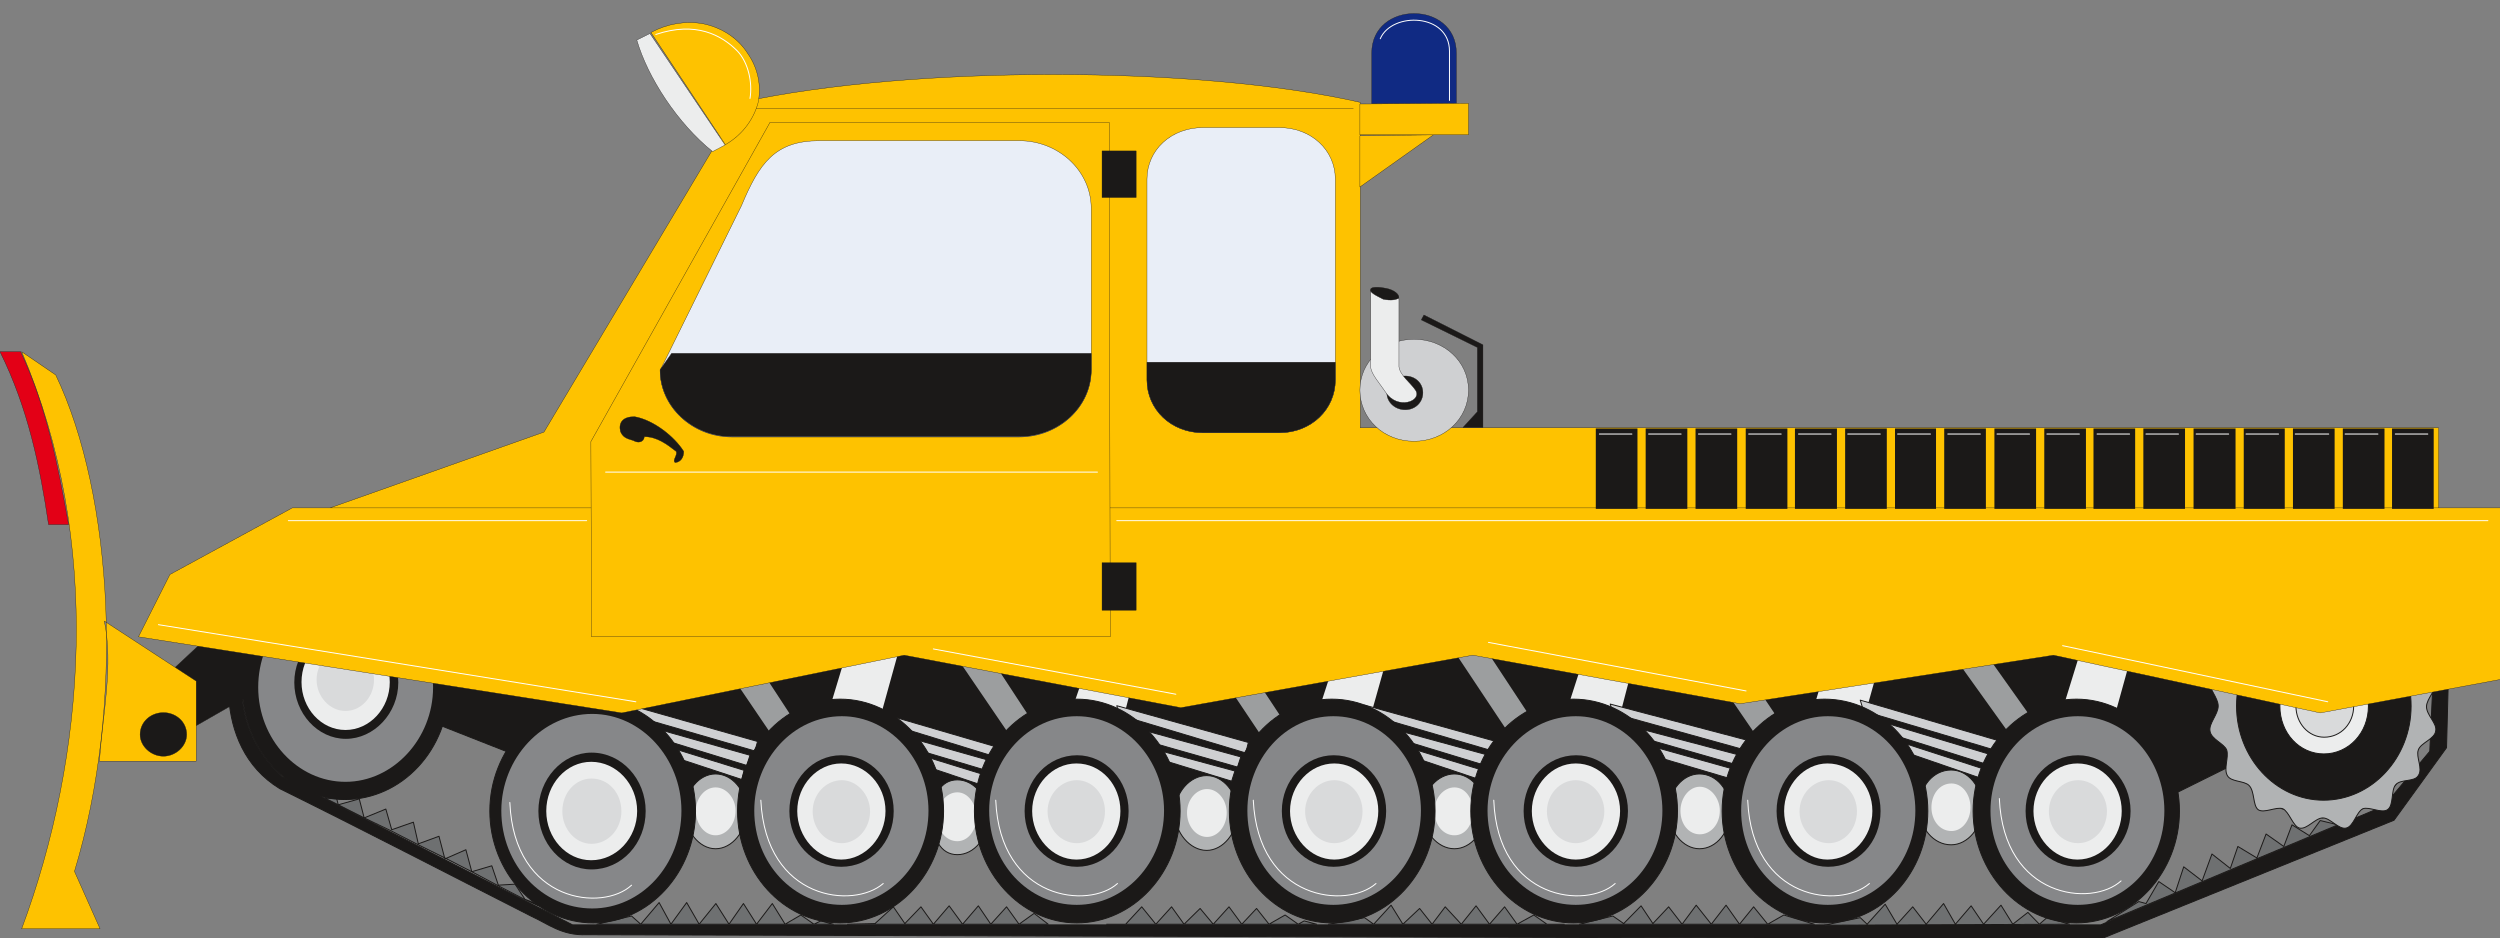 <svg xmlns="http://www.w3.org/2000/svg" version="1.2" width="288" height="28.6mm" viewBox="0 0 7620 2860" preserveAspectRatio="xMidYMid" fill-rule="evenodd" stroke-width="28.222" stroke-linejoin="round" xml:space="preserve"><rect x="0" y="0" width="7620" height="2860" fill="#808080" stroke="none"/><defs class="ClipPathGroup"><clipPath id="a" clipPathUnits="userSpaceOnUse"><path d="M0 0h7620v2860H0z"/></clipPath></defs><g class="SlideGroup"><g class="Slide" clip-path="url(#a)"><g class="Page"><g class="com.sun.star.drawing.PolyPolygonShape"><path class="BoundingBox" fill="none" d="M502 1901h349v314H502z"/><path fill="#1B1918" d="m596 2213 253-145v-166l-179 5-167 156 93 150Z"/><path fill="none" stroke="#1B1918" stroke-width="1" stroke-linecap="round" d="m596 2213 253-145v-166l-179 5-167 156 93 150Z"/></g><g class="com.sun.star.drawing.ClosedBezierShape"><path class="BoundingBox" fill="none" d="M694 1906h6773v959H694z"/><path fill="#1B1918" d="m7464 2012-45-5-13 283-140 167-863 362H1745l-884-451c-190-170-117-412-74-460l-51 5c-42 50-100 359 117 491 257 127 513 260 767 389 51 23 92 59 168 56l4615 13 894-362 160-221 7-267Z"/><path fill="none" stroke="#1B1918" stroke-width="3" stroke-linecap="round" d="m7464 2012-45-5-13 283-140 167-863 362H1745l-884-451c-190-170-117-412-74-460l-51 5c-42 50-100 359 117 491 257 127 513 260 767 389 51 23 92 59 168 56l4615 13 894-362 160-221 7-267Z"/></g><g class="com.sun.star.drawing.PolyPolygonShape"><path class="BoundingBox" fill="none" d="M1243 1840h5691v649H1243z"/><path fill="#1B1918" d="m2040 2486 4520-33 371-184-107-427-5468 2-111 329 795 313Z"/><path fill="none" stroke="#1B1918" stroke-width="3" stroke-linecap="round" d="m2040 2486 4520-33 371-184-107-427-5468 2-111 329 795 313Z"/></g><g class="com.sun.star.drawing.PolyPolygonShape"><path class="BoundingBox" fill="none" d="M2530 1971h3975v231H2530z"/><path fill="#ECEDED" d="m6339 1993-46 149 155 31 56-202-165 22Zm0 0Zm-765 11-45 151 155 26 56-200-166 23Zm0 0Zm-747 2-49 152 158 28 53-203-162 23Zm0 0Zm-767 34-39 120 155 28 49-174-165 26Zm0 0Zm-763 36-33 97 157 28 38-148-162 23Zm0 0Zm-722-70-45 149 154 28 56-202-165 25Z"/></g><g class="com.sun.star.drawing.PolyPolygonShape"><path class="BoundingBox" fill="none" d="M2228 1966h3959v281H2228z"/><path fill="#9C9E9F" d="m5983 2039 139 194 64-53-125-176-78 35Zm0 0Zm-757 18 117 171 66-53-105-156-78 38Zm0 0Zm-783-56 153 230 63-54-139-211-77 35Zm0 0Zm-694 99 89 133 63-53-78-118-74 38Zm0 0Zm-826-86 158 232 63-51-142-217-79 36Zm0 0Zm-695 43 116 171 64-51-102-156-78 36Z"/></g><g class="com.sun.star.drawing.PolyPolygonShape"><path class="BoundingBox" fill="none" d="M1906 2132h4197v265H1906z"/><path fill="#CFD0D2" d="m5680 2167 409 122 11-29-430-126 10 33Zm0 0Zm-764 7 414 115 10-29-432-114 8 28Zm0 0Zm-749 3 383 112 10-29-401-111 8 28Zm0 0Zm-756 2 386 116 8-32-401-112 7 28Zm0 0Zm-734 18 358 110 10-28-376-110 8 28Zm0 0Zm-762-20 386 112 8-29-401-114 7 31Zm0 0Zm107 78 254 78 10-31-272-77 8 30Zm0 0Zm762 27 228 68 11-30-247-70 8 32Zm0 0Zm714-22 274 78 10-31-292-80 8 33Zm0 0Zm773-5 256 78 10-31-274-75 8 28Zm0 0Zm749-2 287 82 8-30-303-80 8 28Zm0 0Zm744-15 302 95 8-31-315-95 5 31Zm0 0Zm33 51 252 87 10-28-272-88 10 29Zm0 0Zm-747 18 239 71 8-30-254-71 7 30Zm0 0Zm-746 0 205 69 11-28-226-69 10 28Zm0 0Zm-776 5 226 69 10-31-244-66 8 28Zm0 0Zm-714 21 181 61 10-31-198-61 7 31Zm0 0Zm-762-26 209 69 7-28-223-69 7 28Z"/><path fill="none" stroke="#1B1918" stroke-width="3" stroke-linecap="round" d="m5680 2167 409 122 11-29-430-126 10 33Zm-764 7 414 115 10-29-432-114 8 28Zm-749 3 383 112 10-29-401-111 8 28Zm-756 2 386 116 8-32-401-112 7 28Zm-734 18 358 110 10-28-376-110 8 28Zm-762-20 386 112 8-29-401-114 7 31Zm107 78 254 78 10-31-272-77 8 30Zm762 27 228 68 11-30-247-70 8 32Zm714-22 274 78 10-31-292-80 8 33Zm773-5 256 78 10-31-274-75 8 28Zm749-2 287 82 8-30-303-80 8 28Zm744-15 302 95 8-31-315-95 5 31Zm33 51 252 87 10-28-272-88 10 29Zm-747 18 239 71 8-30-254-71 7 30Zm-746 0 205 69 11-28-226-69 10 28Zm-776 5 226 69 10-31-244-66 8 28Zm-714 21 181 61 10-31-198-61 7 31Zm-762-26 209 69 7-28-223-69 7 28Z"/></g><g class="com.sun.star.drawing.ClosedBezierShape"><path class="BoundingBox" fill="none" d="M2086 2345h3958v263H2086z"/><path fill="#B1B3B4" d="M5947 2575c51 0 94-52 94-113 0-65-43-115-94-115-54 0-97 50-97 115 0 61 43 113 97 113Zm0 0Zm-767 12c53 0 94-54 94-115 0-62-41-113-94-113-51 0-94 51-94 113 0 61 43 115 94 115Zm0 0Zm-747 0c51 0 94-52 94-115 0-62-43-113-94-113s-97 51-97 113c0 63 46 115 97 115Zm0 0Zm-755 5c50 0 94-54 94-115s-44-113-94-113c-51 0-97 52-97 113s46 115 97 115Zm0 0Zm-760 13c51 0 94-51 94-115 0-61-43-113-94-113-53 0-76 52-76 113 0 62 23 115 76 115Zm0 0Zm-737-18c51 0 94-54 94-115 0-62-43-113-94-113-50 0-93 51-93 113 0 61 43 115 93 115Z"/><path fill="none" stroke="#1B1918" stroke-width="3" stroke-linecap="round" d="M5947 2575c51 0 94-52 94-113 0-65-43-115-94-115-54 0-97 50-97 115 0 61 43 113 97 113Zm-767 12c53 0 94-54 94-115 0-62-41-113-94-113-51 0-94 51-94 113 0 61 43 115 94 115Zm-747 0c51 0 94-52 94-115 0-62-43-113-94-113s-97 51-97 113c0 63 46 115 97 115Zm-755 5c50 0 94-54 94-115s-44-113-94-113c-51 0-97 52-97 113s46 115 97 115Zm-760 13c51 0 94-51 94-115 0-61-43-113-94-113-53 0-76 52-76 113 0 62 23 115 76 115Zm-737-18c51 0 94-54 94-115 0-62-43-113-94-113-50 0-93 51-93 113 0 61 43 115 93 115Z"/></g><g class="com.sun.star.drawing.ClosedBezierShape"><path class="BoundingBox" fill="none" d="M2121 2388h3886v177H2121z"/><path fill="#ECEDED" d="M5948 2533c33 0 58-33 58-72 0-40-25-73-58-73-36 0-61 33-61 73 0 39 25 72 61 72Zm0 0Zm-767 10c33 0 61-30 61-72 0-38-28-73-61-73s-59 35-59 73c0 42 26 72 59 72Zm0 0Zm-748 3c33 0 56-30 56-75 0-38-23-71-56-71s-61 33-61 71c0 45 28 75 61 75Zm0 0Zm-754 5c33 0 60-33 60-74 0-39-27-72-60-72s-61 33-61 72c0 41 28 74 61 74Zm0 0Zm-761 13c33 0 58-33 58-74 0-39-25-75-58-75-35 0-61 36-61 75 0 41 26 74 61 74Zm0 0Zm-737-18c33 0 61-33 61-75 0-38-28-71-61-71s-60 33-60 71c0 42 27 75 60 75Z"/></g><g class="com.sun.star.drawing.PolyPolygonShape"><path class="BoundingBox" fill="none" d="M989 2431h6140v392H989z"/><path fill="#6E7071" d="m6519 2748 22 6 39-67 50 34 26-79 56 43 30-82 56 44 23-67 58 35 28-73 54 38 25-66 53 33 33-46 54 13-704 295 97-61Zm0 0Zm-849 49 21 20 55-61 36 61 48-53 41 53 53-63 36 63 48-56 38 56 53-58 36 58 46-36 35 36 23-20 69 20-747 3 109-23Zm0 0Zm-754-5 33 23 53-54 36 54 48-51 41 53 43-58 46 58 45-58 41 58 43-53 43 53 49-28 93 28h-716l102-25Zm0 0Zm-757 5 28 20 53-58 36 58 51-48 38 48 40-53 49 53 45-56 41 56 46-53 38 53 51-28 40 28h53-719l110-20Zm0 0Zm-786 20h58l49-53 43 53 48-53 38 53 49-48 40 48 48-53 39 53 45-48 38 48 49-28 40 28 18-10 38 10h-640Zm0 0Zm-790 0 84-2 56-51 35 51 49-51 38 53 48-56 41 56 48-56 38 56 48-53 38 53 46-33 43 33h-612Zm0 0Zm-658-25 28 25 56-66 36 66 48-66 38 66 51-63 40 63 44-63 40 63 48-63 39 63 48-28 40 28 21-10 38 10h-721l106-25Zm0 0Zm-899-359 5 20 64-18 15 58 66-27 18 63 66-23 15 66 63-23 18 69 64-28 18 67 61-18 20 59 51-3 30 46 26 10 15 10-43-20-79-41-81-43-82-42-81-40-84-43-81-39-79-40-40-20h35Z"/><path fill="none" stroke="#1B1918" stroke-width="3" stroke-linecap="round" d="m6519 2748 22 6 39-67 50 34 26-79 56 43 30-82 56 44 23-67 58 35 28-73 54 38 25-66 53 33 33-46 54 13-704 295 97-61Zm-849 49 21 20 55-61 36 61 48-53 41 53 53-63 36 63 48-56 38 56 53-58 36 58 46-36 35 36 23-20 69 20-747 3 109-23Zm-754-5 33 23 53-54 36 54 48-51 41 53 43-58 46 58 45-58 41 58 43-53 43 53 49-28 93 28h-716l102-25Zm-757 5 28 20 53-58 36 58 51-48 38 48 40-53 49 53 45-56 41 56 46-53 38 53 51-28 40 28h53-719l110-20Zm-786 20h58l49-53 43 53 48-53 38 53 49-48 40 48 48-53 39 53 45-48 38 48 49-28 40 28 18-10 38 10h-640Zm-790 0 84-2 56-51 35 51 49-51 38 53 48-56 41 56 48-56 38 56 48-53 38 53 46-33 43 33h-612Zm-658-25 28 25 56-66 36 66 48-66 38 66 51-63 40 63 44-63 40 63 48-63 39 63 48-28 40 28 21-10 38 10h-721l106-25Zm-899-359 5 20 64-18 15 58 66-27 18 63 66-23 15 66 63-23 18 69 64-28 18 67 61-18 20 59 51-3 30 46 26 10 15 10-43-20-79-41-81-43-82-42-81-40-84-43-81-39-79-40-40-20h35Z"/></g><g class="com.sun.star.drawing.ClosedBezierShape"><path class="BoundingBox" fill="none" d="M6762 1812h636v684h-636z"/><path fill="#FFF" d="m7079 2493 122-28 100-71 69-110 25-133-25-132-69-106-100-74-122-25-124 25-100 74-66 106-25 132 25 133c43 87 89 138 166 181l124 28Z"/><path fill="none" stroke="#1B1918" stroke-width="3" stroke-linecap="round" d="m7079 2493 122-28 100-71 69-110 25-133-25-132-69-106-100-74-122-25-124 25-100 74-66 106-25 132 25 133c43 87 89 138 166 181l124 28Z"/></g><g class="com.sun.star.drawing.ClosedBezierShape"><path class="BoundingBox" fill="none" d="M6734 1778h694v750h-694z"/><path fill="#B1B3B4" d="M7080 2493c23 0 48 36 71 31s31-49 51-59c20-7 57 15 75 3 20-13 10-59 25-76 15-18 58-8 69-28 15-21-8-57 0-78 7-22 50-33 53-58 5-23-28-48-28-74 0-25 33-53 28-78-3-23-43-33-53-54-8-23 15-62 0-82-11-20-54-10-69-28s-5-61-25-74c-18-12-52 11-73 0-22-10-30-53-53-58-23-4-51 33-74 33-22 0-45-37-68-33-20 5-33 48-53 58-21 11-55-12-73 0-17 13-10 56-28 74-15 18-55 8-66 28-12 20 8 57-2 80-8 23-48 33-51 56-4 25 25 50 25 76 0 25-29 53-25 76 3 25 43 38 51 58 7 23-10 57 2 78 11 20 51 15 66 30 18 18 11 61 28 74 18 12 55-10 75-3 20 10 31 54 51 59 23 5 48-31 71-31Z"/><path fill="none" stroke="#1B1918" stroke-width="3" stroke-linecap="round" d="M7080 2493c23 0 48 36 71 31s31-49 51-59c20-7 57 15 75 3 20-13 10-59 25-76 15-18 58-8 69-28 15-21-8-57 0-78 7-22 50-33 53-58 5-23-28-48-28-74 0-25 33-53 28-78-3-23-43-33-53-54-8-23 15-62 0-82-11-20-54-10-69-28s-5-61-25-74c-18-12-52 11-73 0-22-10-30-53-53-58-23-4-51 33-74 33-22 0-45-37-68-33-20 5-33 48-53 58-21 11-55-12-73 0-17 13-10 56-28 74-15 18-55 8-66 28-12 20 8 57-2 80-8 23-48 33-51 56-4 25 25 50 25 76 0 25-29 53-25 76 3 25 43 38 51 58 7 23-10 57 2 78 11 20 51 15 66 30 18 18 11 61 28 74 18 12 55-10 75-3 20 10 31 54 51 59 23 5 48-31 71-31Z"/></g><g class="com.sun.star.drawing.ClosedBezierShape"><path class="BoundingBox" fill="none" d="M6815 1862h537v580h-537z"/><path fill="#1B1918" d="M7082 2439c148 0 267-130 267-287 0-159-119-288-267-288-146 0-265 129-265 288 0 157 119 287 265 287Z"/><path fill="none" stroke="#1B1918" stroke-width="3" stroke-linecap="round" d="M7082 2439c148 0 267-130 267-287 0-159-119-288-267-288-146 0-265 129-265 288 0 157 119 287 265 287Z"/></g><g class="com.sun.star.drawing.ClosedBezierShape"><path class="BoundingBox" fill="none" d="M6947 2005h275v296h-275z"/><path fill="#ECEDED" d="M7083 2298c75 0 136-63 136-146 0-79-61-145-136-145-74 0-134 66-134 145 0 83 60 146 134 146Z"/><path fill="none" stroke="#1B1918" stroke-width="3" stroke-linecap="round" d="M7083 2298c75 0 136-63 136-146 0-79-61-145-136-145-74 0-134 66-134 145 0 83 60 146 134 146Z"/></g><g class="com.sun.star.drawing.ClosedBezierShape"><path class="BoundingBox" fill="none" d="M6996 2053h181v197h-181z"/><path fill="#D9DADB" d="M7084 2247c52 0 90-43 90-95 0-54-38-97-90-97-48 0-86 43-86 97 0 52 38 95 86 95Z"/><path fill="none" stroke="#1B1918" stroke-width="3" stroke-linecap="round" d="M7084 2247c52 0 90-43 90-95 0-54-38-97-90-97-48 0-86 43-86 97 0 52 38 95 86 95Z"/></g><g class="com.sun.star.drawing.ClosedBezierShape"><path class="BoundingBox" fill="none" d="M737 1756h5909v1060H737z"/><path fill="#1B1918" d="M6329 2813c172 0 314-155 314-341 0-185-142-341-314-341-173 0-315 156-315 341 0 186 142 341 315 341Zm0 0Zm-768 0c176 0 315-155 315-341 0-185-139-341-315-341-170 0-312 156-312 341 0 186 142 341 312 341Zm0 0Zm-765 0c173 0 317-155 317-341 0-185-144-341-317-341s-313 156-313 341c0 186 140 341 313 341Zm0 0Zm-737 0c173 0 315-155 315-341 0-185-142-341-315-341-172 0-312 156-312 341 0 186 140 341 312 341Zm0 0Zm-777 0c173 0 315-155 315-341 0-185-142-341-315-341-170 0-312 156-312 341 0 186 142 341 312 341Zm0 0Zm-721 0c172 0 315-155 315-341 0-185-143-341-315-341-173 0-313 156-313 341 0 186 140 341 313 341Zm0 0Zm-753 0c170 0 312-155 312-341 0-185-142-341-312-341-173 0-315 156-315 341 0 186 142 341 315 341Zm0 0Zm-757-376c175 0 317-154 317-342 0-185-142-337-317-337-170 0-312 152-312 337 0 188 142 342 312 342Z"/><path fill="none" stroke="#1B1918" stroke-width="3" stroke-linecap="round" d="M6329 2813c172 0 314-155 314-341 0-185-142-341-314-341-173 0-315 156-315 341 0 186 142 341 315 341Zm-768 0c176 0 315-155 315-341 0-185-139-341-315-341-170 0-312 156-312 341 0 186 142 341 312 341Zm-765 0c173 0 317-155 317-341 0-185-144-341-317-341s-313 156-313 341c0 186 140 341 313 341Zm-737 0c173 0 315-155 315-341 0-185-142-341-315-341-172 0-312 156-312 341 0 186 140 341 312 341Zm-777 0c173 0 315-155 315-341 0-185-142-341-315-341-170 0-312 156-312 341 0 186 142 341 312 341Zm-721 0c172 0 315-155 315-341 0-185-143-341-315-341-173 0-313 156-313 341 0 186 140 341 313 341Zm-753 0c170 0 312-155 312-341 0-185-142-341-312-341-173 0-315 156-315 341 0 186 142 341 315 341Zm-757-376c175 0 317-154 317-342 0-185-142-337-317-337-170 0-312 152-312 337 0 188 142 342 312 342Z"/></g><g class="com.sun.star.drawing.ClosedBezierShape"><path class="BoundingBox" fill="none" d="M787 1808h5811v963H787z"/><path fill="#868789" d="M6333 2758c148 0 264-127 264-287 0-157-116-288-264-288-147 0-266 131-266 288 0 160 119 287 266 287Zm0 0Zm-762 0c148 0 267-127 267-287 0-157-119-288-267-288-144 0-264 131-264 288 0 160 120 287 264 287Zm0 0Zm-768 0c145 0 264-127 264-287 0-157-119-288-264-288-147 0-269 131-269 288 0 160 122 287 269 287Zm0 0Zm-739 0c147 0 267-127 267-287 0-157-120-288-267-288s-262 131-262 288c0 160 115 287 262 287Zm0 0Zm-782 0c145 0 266-127 266-287 0-157-121-288-266-288-148 0-267 131-267 288 0 160 119 287 267 287Zm0 0Zm-716 0c144 0 264-127 264-287 0-157-120-288-264-288-148 0-267 131-267 288 0 160 119 287 267 287Zm0 0Zm-761 11c150 0 272-132 272-298 0-160-122-295-272-295-152 0-277 135-277 295 0 166 125 298 277 298Zm0 0Zm-752-386c145 0 267-131 267-288 0-160-122-287-267-287-147 0-266 127-266 287 0 157 119 288 266 288Z"/></g><g class="com.sun.star.drawing.ClosedBezierShape"><path class="BoundingBox" fill="none" d="M897 1910h5598v741H897z"/><path fill="#1B1918" d="M6334 2642c86 0 160-74 160-170 0-94-74-170-160-170-89 0-160 76-160 170 0 96 71 170 160 170Zm0 0Zm-762 0c89 0 160-74 160-170 0-94-71-170-160-170-86 0-157 76-157 170 0 96 71 170 157 170Zm0 0Zm-768 0c86 0 158-74 158-170 0-94-72-170-158-170-89 0-160 76-160 170 0 96 71 170 160 170Zm0 0Zm-739 0c89 0 160-74 160-170 0-94-71-170-160-170-86 0-158 76-158 170 0 96 72 170 158 170Zm0 0Zm-782 0c86 0 157-74 157-170 0-94-71-170-157-170-89 0-160 76-160 170 0 96 71 170 160 170Zm0 0Zm-719 0c89 0 160-74 160-170 0-94-71-170-160-170-87 0-158 76-158 170 0 96 71 170 158 170Zm0 0Zm-761 8c92 0 165-79 165-178 0-97-73-178-165-178-89 0-162 81-162 178 0 99 73 178 162 178Zm0 0Zm-749-398c86 0 160-78 160-172 0-92-74-170-160-170s-157 78-157 170c0 94 71 172 157 172Z"/></g><g class="com.sun.star.drawing.ClosedBezierShape"><path class="BoundingBox" fill="none" d="M919 1935h5549v689H919z"/><path fill="#ECEDED" d="M6332 2620c76 0 135-69 135-148s-59-145-135-145c-73 0-134 66-134 145s61 148 134 148Zm0 0Zm-762 0c76 0 137-69 137-148s-61-145-137-145c-71 0-132 66-132 145s61 148 132 148Zm0 0Zm-767 0c74 0 135-69 135-148s-61-145-135-145c-73 0-134 66-134 145s61 148 134 148Zm0 0Zm-736 0c73 0 134-69 134-148s-61-145-134-145c-74 0-135 66-135 145s61 148 135 148Zm0 0Zm-786 0c76 0 134-69 134-148s-58-145-134-145c-74 0-135 66-135 145s61 148 135 148Zm0 0Zm-717 0c74 0 135-69 135-148s-61-145-135-145c-73 0-134 66-134 145s61 148 134 148Zm0 0Zm-762 2c77 0 140-68 140-150s-63-150-140-150c-76 0-137 68-137 150s61 150 137 150Zm0 0Zm-749-397c74 0 135-66 135-146 0-81-61-144-135-144s-134 63-134 144c0 80 60 146 134 146Z"/></g><g class="com.sun.star.drawing.ClosedBezierShape"><path class="BoundingBox" fill="none" d="M965 1979h5459v594H965z"/><path fill="#D9DADB" d="M1053 2167c49 0 87-44 87-95 0-53-38-93-87-93-48 0-88 40-88 93 0 51 40 95 88 95Zm0 0Zm750 405c51 0 91-45 91-99 0-57-40-100-91-100-49 0-89 43-89 100 0 54 40 99 89 99Zm0 0Zm763-2c45 0 86-43 86-97 0-52-41-95-86-95-49 0-89 43-89 95 0 54 40 97 89 97Zm0 0Zm716 0c48 0 86-43 86-97 0-52-38-95-86-95s-89 43-89 95c0 54 41 97 89 97Zm0 0Zm785 0c48 0 86-43 86-97 0-52-38-95-86-95s-89 43-89 95c0 54 41 97 89 97Zm0 0Zm736 0c46 0 87-43 87-97 0-52-41-95-87-95-48 0-88 43-88 95 0 54 40 97 88 97Zm0 0Zm771 0c48 0 86-43 86-97 0-52-38-95-86-95s-89 43-89 95c0 54 41 97 89 97Zm0 0Zm760 0c48 0 88-43 88-97 0-52-40-95-88-95-49 0-89 43-89 95 0 54 40 97 89 97Z"/></g><g class="com.sun.star.drawing.ClosedBezierShape"><path class="BoundingBox" fill="none" d="M421 226h7202v1949H421z"/><path fill="#FEC200" d="M7621 1548H891l-373 203-96 190 1473 232 861-176 843 160 890-160 815 148 955-148 813 176 549-102v-523Zm0 0Zm-6615 0h6427v-244H4146V312c-496-113-1370-113-1888 0l-600 1005-652 231Z"/><path fill="none" stroke="#1B1918" stroke-width="1" stroke-linecap="round" d="M7621 1548H891l-373 203-96 190 1473 232 861-176 843 160 890-160 815 148 955-148 813 176 549-102v-523Zm-6615 0h6427v-244H4146V312c-496-113-1370-113-1888 0l-600 1005-652 231Z"/></g><g class="com.sun.star.drawing.PolyPolygonShape"><path class="BoundingBox" fill="none" d="M1800 372h1586v1571H1800z"/><path fill="#FEC200" d="M2347 373h1034l3 1568H1803l-2-595 546-973Z"/><path fill="none" stroke="#1B1918" stroke-width="1" stroke-linecap="round" d="M2347 373h1034l3 1568H1803l-2-595 546-973Z"/></g><g class="com.sun.star.drawing.ClosedBezierShape"><path class="BoundingBox" fill="none" d="M2011 388h2061v946H2011z"/><path fill="#E9EEF7" d="M3666 389h234c96 0 170 68 170 157v613c0 89-74 160-170 160h-234c-96 0-170-71-170-160V546c0-89 74-157 170-157Zm0 0Zm-559 40h-610c-135 0-183 69-237 198l-248 502c0 111 99 203 218 203h877c120 0 219-92 219-203V635c0-114-99-206-219-206Z"/><path fill="none" stroke="#1B1918" stroke-width="1" stroke-linecap="round" d="M3666 389h234c96 0 170 68 170 157v613c0 89-74 160-170 160h-234c-96 0-170-71-170-160V546c0-89 74-157 170-157Zm-559 40h-610c-135 0-183 69-237 198l-248 502c0 111 99 203 218 203h877c120 0 219-92 219-203V635c0-114-99-206-219-206Z"/></g><g fill="none" class="com.sun.star.drawing.LineShape"><path class="BoundingBox" d="M2270 329h1857v3H2270z"/><path stroke="#1B1918" stroke-width="1" stroke-linecap="round" d="M2271 330h1854"/></g><g class="com.sun.star.drawing.ClosedBezierShape"><path class="BoundingBox" fill="none" d="M4180 40h261v278h-261z"/><path fill="#102A83" d="M4439 316V162c0-161-258-161-258 0v154h258Z"/><path fill="none" stroke="#1B1918" stroke-width="1" stroke-linecap="round" d="M4439 316V162c0-161-258-161-258 0v154h258Z"/></g><g class="com.sun.star.drawing.PolyPolygonShape"><path class="BoundingBox" fill="none" d="M4144 314h334v258h-334z"/><path fill="#FEC200" d="m4369 411-224 159V414l224-3Zm0 0Zm-224-94 331-2v96h-331v-94Z"/><path fill="none" stroke="#1B1918" stroke-width="1" stroke-linecap="round" d="m4369 411-224 159V414l224-3Zm-224-94 331-2v96h-331v-94Z"/></g><g class="com.sun.star.drawing.ClosedBezierShape"><path class="BoundingBox" fill="none" d="M1983 68h334v375h-334z"/><path fill="#FEC200" d="M2146 73c59 13 105 46 133 90 31 44 43 99 31 153-16 54-51 97-99 125L1984 99c48-26 106-37 162-26Z"/><path fill="none" stroke="#1B1918" stroke-width="1" stroke-linecap="round" d="M2146 73c59 13 105 46 133 90 31 44 43 99 31 153-16 54-51 97-99 125L1984 99c48-26 106-37 162-26Z"/></g><g class="com.sun.star.drawing.PolyPolygonShape"><path class="BoundingBox" fill="none" d="M4864 1306h2555v247H4864z"/><path fill="#1B1918" d="M4864 1306h127v245h-127v-245Zm0 0Zm152 0h127v245h-127v-245Zm0 0Zm152 0h127v245h-127v-245Zm0 0Zm153 0h127v245h-127v-245Zm0 0Zm150 0h128v245h-128v-245Zm0 0Zm153 0h127v245h-127v-245Zm0 0Zm152 0h125v245h-125v-245Zm0 0Zm150 0h127v245h-127v-245Zm0 0Zm153 0h127v245h-127v-245Zm0 0Zm152 0h127v245h-127v-245Zm0 0Zm150 0h127v245h-127v-245Zm0 0Zm152 0h127v245h-127v-245Zm0 0Zm153 0h128v245h-128v-245Zm0 0Zm153 0h125v245h-125v-245Zm0 0Zm150 0h127v245h-127v-245Zm0 0Zm152 0h127v245h-127v-245Zm0 0Zm150 0h127v245h-127v-245Z"/></g><g class="com.sun.star.drawing.ClosedBezierShape"><path class="BoundingBox" fill="none" d="M4144 1033h334v314h-334z"/><path fill="#CFD0D2" d="M4310 1034c92 0 166 68 166 155 0 88-74 156-166 156s-165-68-165-156c0-87 73-155 165-155Z"/><path fill="none" stroke="#1B1918" stroke-width="1" stroke-linecap="round" d="M4310 1034c92 0 166 68 166 155 0 88-74 156-166 156s-165-68-165-156c0-87 73-155 165-155Z"/></g><g class="com.sun.star.drawing.ClosedBezierShape"><path class="BoundingBox" fill="none" d="M4226 1145h113v106h-113z"/><path fill="#1B1918" d="M4283 1146c31 0 54 22 54 51s-23 52-54 52-56-23-56-52 25-51 56-51Z"/><path fill="none" stroke="#1B1918" stroke-width="1" stroke-linecap="round" d="M4283 1146c31 0 54 22 54 51s-23 52-54 52-56-23-56-52 25-51 56-51Z"/></g><g class="com.sun.star.drawing.ClosedBezierShape"><path class="BoundingBox" fill="none" d="M65 1071h535v1762H65z"/><path fill="#FEC200" d="M303 2320h295v-244l-280-183c28 135-5 284-15 427Zm0 0ZM66 1072c247 577 196 1232 0 1759h239l-78-175c154-507 119-1145-57-1513l-104-71Z"/><path fill="none" stroke="#1B1918" stroke-width="1" stroke-linecap="round" d="M303 2320h295v-244l-280-183c28 135-5 284-15 427Z"/><path fill="none" stroke="#1B1918" stroke-width="1" stroke-linecap="round" d="M66 1072c247 577 196 1232 0 1759h239l-78-175c154-507 119-1145-57-1513l-104-71Z"/></g><g class="com.sun.star.drawing.ClosedBezierShape"><path class="BoundingBox" fill="none" d="M-1 1071h212v530H-1z"/><path fill="#E30016" d="M63 1072H0c86 173 122 351 148 527h61c-33-184-66-354-146-527Z"/><path fill="none" stroke="#1B1918" stroke-width="1" stroke-linecap="round" d="M63 1072H0c86 173 122 351 148 527h61c-33-184-66-354-146-527Z"/></g><g class="com.sun.star.drawing.ClosedBezierShape"><path class="BoundingBox" fill="none" d="M1940 101h2380v1128H1940z"/><path fill="#ECEDED" d="m1981 102 229 340-38 20c-107-86-198-226-231-340l40-20Zm0 0Zm2242 1093c36 56 112 28 92-5-15-23-48-46-51-72V910l-86-25v233c0 21 30 54 45 77Z"/><path fill="none" stroke="#1B1918" stroke-width="1" stroke-linecap="round" d="m1981 102 229 340-38 20c-107-86-198-226-231-340l40-20Zm2242 1093c36 56 112 28 92-5-15-23-48-46-51-72V910l-86-25v233c0 21 30 54 45 77Z"/></g><g class="com.sun.star.drawing.ClosedBezierShape"><path class="BoundingBox" fill="none" d="M426 459h4096v1848H426z"/><path fill="#1B1918" d="M1934 1270c-36 0-49 18-43 45 7 16 15 21 40 28 13 8 31 6 33-12 38 0 69 23 97 45 5 12-13 27-3 34 18-2 26-17 26-34-28-45-92-96-150-106Zm0 0Zm1425 445h104v145h-104v-145Zm0 0Zm0-1255h104v142h-104V460Zm0 0ZM498 2172c38 0 71 28 71 67 0 35-33 66-71 66s-71-31-71-66c0-39 33-67 71-67Zm0 0ZM4226 879c23 5 38 17 38 28-5 7-25 10-48 5-21-11-44-21-38-31 2-7 25-7 48-2Zm0 0Zm233 424 44-48v-196l-171-84 8-15 180 91v252h-61Z"/><path fill="none" stroke="#1B1918" stroke-width="1" stroke-linecap="round" d="M1934 1270c-36 0-49 18-43 45 7 16 15 21 40 28 13 8 31 6 33-12 38 0 69 23 97 45 5 12-13 27-3 34 18-2 26-17 26-34-28-45-92-96-150-106Zm1425 445h104v145h-104v-145Zm0-1255h104v142h-104V460ZM498 2172c38 0 71 28 71 67 0 35-33 66-71 66s-71-31-71-66c0-39 33-67 71-67ZM4226 879c23 5 38 17 38 28-5 7-25 10-48 5-21-11-44-21-38-31 2-7 25-7 48-2Zm233 424 44-48v-196l-171-84 8-15 180 91v252h-61Z"/></g><g fill="none" class="com.sun.star.drawing.OpenBezierShape"><path class="BoundingBox" d="M481 60h7105v2681H481z"/><path stroke="#FFF" stroke-width="3" stroke-linecap="round" d="M4207 118c36-83 211-78 211 38v150M1999 105c122-41 201 2 249 51 33 35 46 96 38 144M879 1587h909m58-148h1499m59 148h4179m-2708-264h99m51 0h99m53 0h99m54 0h99m53 0h99m51 0h99m53 0h100m53 0h99m51 0h99m53 0h99m54 0h99m50 0h99m54 0h99m53 0h99m51 0h102m50 0h100m53 0h99m-1113 645 808 171m-2558-181 785 148m-2477-128 739 138M483 1904l1455 235m-384 307c13 308 285 333 371 252m394-259c15 307 284 332 373 254m343-254c13 307 285 332 371 254m414-254c15 307 286 332 374 254m359-254c12 307 284 332 370 254m404-254c13 307 282 332 371 254m396-259c13 304 282 332 371 251"/></g><g class="com.sun.star.drawing.ClosedBezierShape"><path class="BoundingBox" fill="none" d="M2011 1076h2061v257H2011z"/><path fill="#1B1918" d="M4070 1104v54c0 90-74 161-170 161h-234c-96 0-170-71-170-161v-54h574Zm0 0Zm-2023-27-35 50c0 113 99 204 218 204h877c120 0 219-91 219-204v-50H2047Z"/><path fill="none" stroke="#1B1918" stroke-width="1" stroke-linecap="round" d="M4070 1104v54c0 90-74 161-170 161h-234c-96 0-170-71-170-161v-54h574Zm-2023-27-35 50c0 113 99 204 218 204h877c120 0 219-91 219-204v-50H2047Z"/></g></g></g></g></svg>
